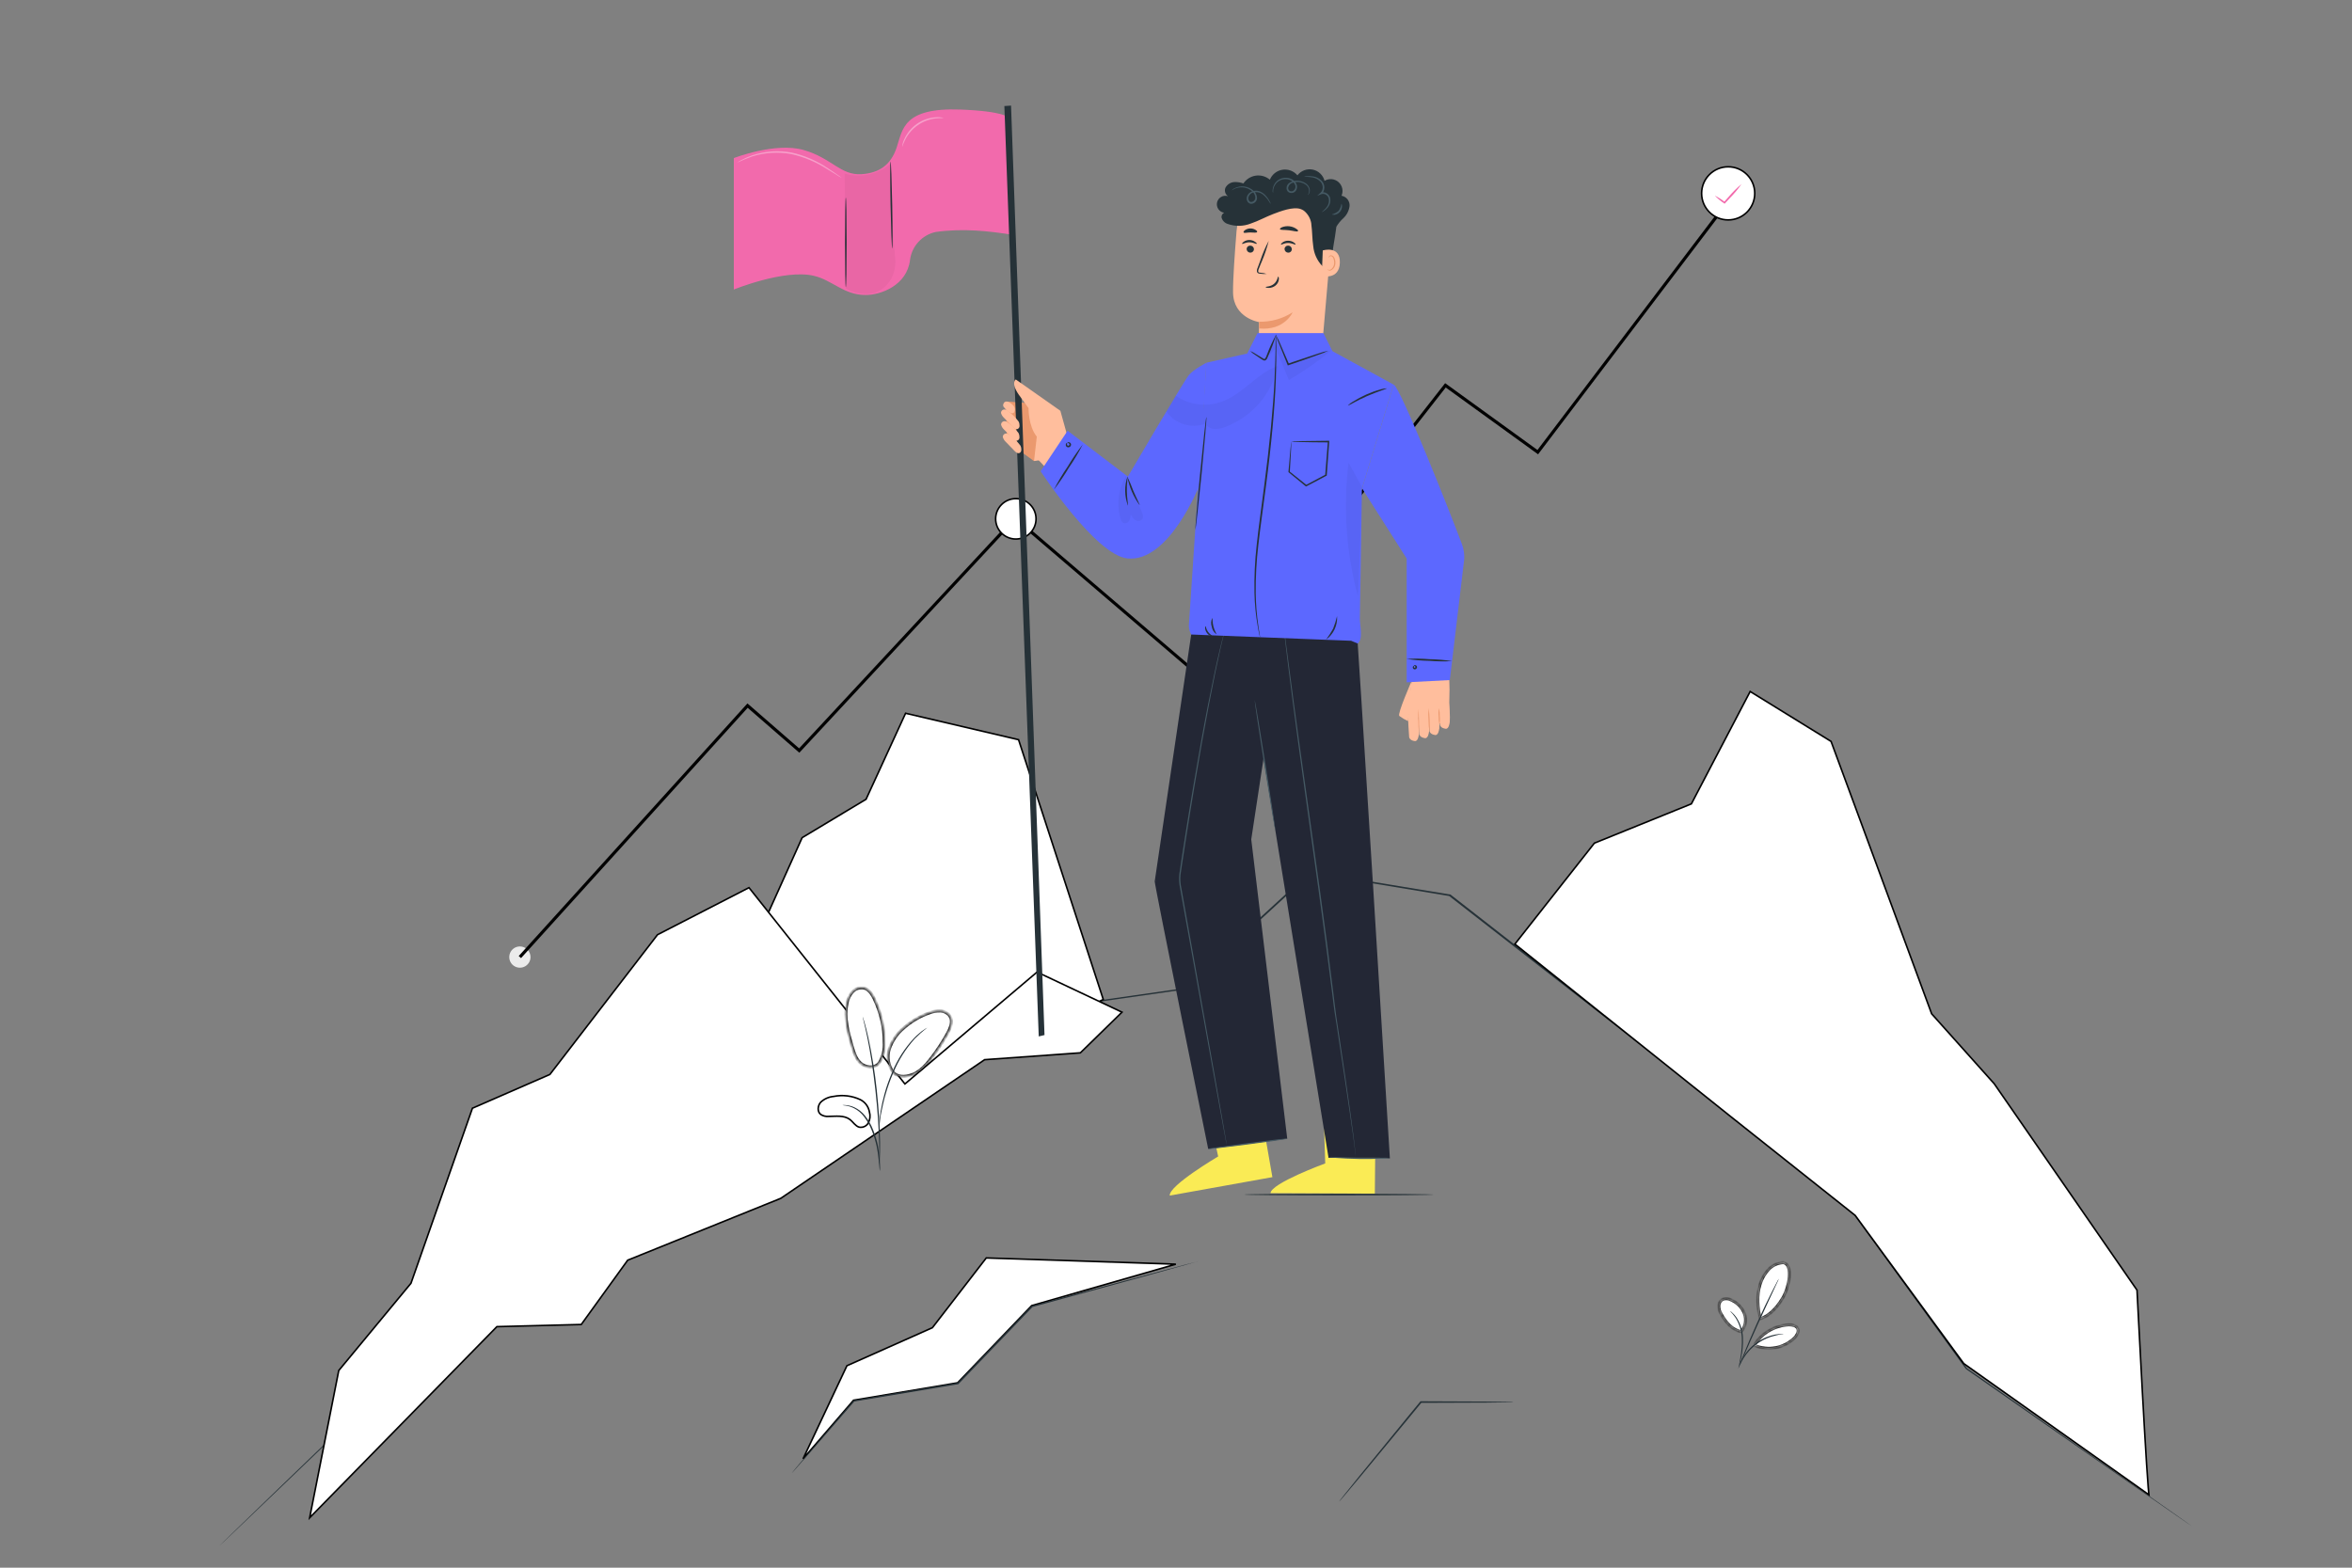 <?xml version="1.0" encoding="UTF-8"?> <svg xmlns="http://www.w3.org/2000/svg" width="750" height="500" viewBox="0 0 750 500" fill="none"><rect x="0" y="0" width="750" height="500" fill="#808080" stroke="none"/> <g clip-path="url(#clip0)"> <path d="M482.55 447.22C482.357 447.237 482.163 447.237 481.97 447.22L480.3 447.27L474.09 447.35L453.09 447.43L453.29 447.34L449.61 451.82L433.71 471.06L428.84 476.85L427.5 478.41C427.353 478.601 427.185 478.775 427 478.93C427.124 478.722 427.264 478.525 427.42 478.34L428.69 476.72L433.42 470.83L449.21 451.49C450.47 449.96 451.71 448.49 452.89 447.01L452.97 446.92H453.09L474.09 447.01L480.3 447.09H481.97C482.168 447.111 482.362 447.155 482.55 447.22Z" fill="#263238"></path> <path d="M297.262 423.488L297.319 423.463L297.358 423.413L314.5 401.214L374.937 403.198L329.051 416.39L328.986 416.408L328.94 416.457L305.367 441.027L272.269 446.573L272.18 446.588L272.121 446.657L256.078 465.277L270.066 435.591L297.262 423.488Z" fill="white" stroke="black" stroke-width="0.5"></path> <path d="M70 493C70 493 70.393 492.589 71.207 491.797L74.814 488.288L88.796 474.753C101.002 462.973 118.754 445.859 140.914 424.505V424.445H141.008L177.15 420.515L176.96 420.605C182.181 413.587 187.81 406.138 193.587 398.358H193.668L256.051 372.883L336.512 321.03H336.58H336.675L377.441 315.195L377.238 315.285L398.014 296.166L417.678 278.12L417.814 278H418.031L462.418 285.299H462.527L462.594 285.359L589.816 384.613C603.92 404.143 616.464 421.487 627.246 436.405L680.136 473.5L694.186 483.375L697.793 485.932C698.607 486.503 699 486.804 699 486.804L697.752 485.962L694.104 483.446L679.973 473.62L626.866 436.626L589.327 384.863L462.025 285.71L462.201 285.79L417.882 278.451L418.234 278.361L398.57 296.407L377.74 315.546L377.658 315.626H377.536L336.756 321.451L336.919 321.391L256.567 373.163L194.089 398.588L194.211 398.508L177.53 420.745V420.825H177.394L141.239 424.725L141.388 424.655C119.174 445.98 101.368 463.053 89.108 474.783L74.923 488.348L71.261 491.827C70.434 492.609 70 493 70 493Z" fill="#263238"></path> <path d="M382.11 402.23L381.86 402.32L381.1 402.55L378.17 403.39L367.17 406.46L329.17 416.87L329.29 416.81C324.61 421.68 319.55 426.96 314.29 432.42L305.64 441.42L305.58 441.48H305.5L272.35 447L272.47 446.93L257.93 463.66L253.93 468.25L252.86 469.44C252.62 469.7 252.48 469.83 252.48 469.83C252.48 469.83 252.59 469.68 252.82 469.4C253.05 469.12 253.4 468.69 253.82 468.17C254.74 467.07 256.07 465.51 257.76 463.51L272.17 446.66L272.22 446.6H272.29L305.45 441L305.31 441.07C308.12 438.14 311.01 435.13 313.95 432.07L328.95 416.47H329H329.06L367.06 406.23L378.06 403.31L381.06 402.55L381.82 402.36L382.11 402.23Z" fill="#263238"></path> <path d="M457.18 381C457.18 381.14 443.66 381.26 426.98 381.26C410.3 381.26 396.77 381.14 396.77 381C396.77 380.86 410.29 380.74 426.98 380.74C443.67 380.74 457.18 380.89 457.18 381Z" fill="#263238"></path> <path d="M386.16 219.33L323.61 165.85L324.26 165.1L386.01 217.89L460.82 122.21L490.26 143.52L550.37 64.29L551.17 64.89L490.46 144.9L461.01 123.59L386.16 219.33Z" fill="black"></path> <path d="M169.17 305.25C169.17 305.921 168.971 306.576 168.599 307.134C168.226 307.691 167.697 308.126 167.077 308.382C166.458 308.639 165.776 308.706 165.119 308.575C164.461 308.444 163.857 308.122 163.383 307.647C162.909 307.173 162.586 306.569 162.455 305.912C162.324 305.254 162.391 304.573 162.648 303.953C162.905 303.334 163.339 302.804 163.897 302.432C164.454 302.059 165.109 301.86 165.78 301.86C166.679 301.86 167.541 302.218 168.177 302.853C168.813 303.489 169.17 304.351 169.17 305.25Z" fill="#EBEBEB"></path> <path d="M166.15 305.58L165.41 304.91L238.34 224.35L254.82 238.68L320.54 167.98L321.27 168.66L254.89 240.07L238.42 225.75L166.15 305.58Z" fill="black"></path> <path d="M330.37 165.48C330.37 169.037 327.487 171.92 323.93 171.92C320.373 171.92 317.49 169.037 317.49 165.48C317.49 161.923 320.373 159.04 323.93 159.04C327.487 159.04 330.37 161.923 330.37 165.48Z" fill="white" stroke="black" stroke-width="0.5"></path> <path d="M559.55 61.67C559.55 66.348 555.758 70.14 551.08 70.14C546.402 70.14 542.61 66.348 542.61 61.67C542.61 56.992 546.402 53.2 551.08 53.2C555.758 53.2 559.55 56.992 559.55 61.67Z" fill="white" stroke="black" stroke-width="0.5"></path> <path d="M555.34 58.69C554.21 60.325 552.935 61.854 551.53 63.26L550.09 64.82L549.94 64.98L549.77 64.85C548.701 64.139 547.712 63.314 546.82 62.39C547.965 62.968 549.047 63.662 550.05 64.46H549.73L551.14 62.88C552.418 61.367 553.823 59.965 555.34 58.69Z" fill="#F26AAC"></path> <path d="M276.099 254.965L276.165 254.925L276.197 254.855L288.772 227.49L324.796 235.922L351.805 318.771L310.02 339.306L310.009 339.311L310 339.317L276.026 360.033L236.041 311.032L255.786 267.164L276.099 254.965Z" fill="white" stroke="black" stroke-width="0.5"></path> <path d="M288.757 345.548L330.691 310.032L357.773 322.825L344.501 335.791L314.043 337.97L313.976 337.974L313.92 338.012L248.965 382.2L200.226 401.895L200.159 401.922L200.117 401.98L185.347 422.434L158.546 423.118L158.445 423.121L158.374 423.193L98.754 484.062L108.023 437.111L131.024 409.324L131.052 409.289L131.067 409.247L150.65 353.454L175.286 342.715L175.345 342.69L175.384 342.639L209.671 298.115L238.837 283.108L288.399 345.513L288.56 345.715L288.757 345.548Z" fill="white" stroke="black" stroke-width="0.5"></path> <path d="M615.94 323.297L615.957 323.341L615.989 323.377L635.911 345.65L681.444 411.477L681.45 411.594L681.478 412.142C681.502 412.622 681.538 413.325 681.584 414.221C681.675 416.013 681.807 418.574 681.967 421.648C682.286 427.795 682.719 435.996 683.17 444.21C683.622 452.423 684.092 460.651 684.487 466.85C684.685 469.95 684.864 472.544 685.012 474.376C685.086 475.292 685.153 476.02 685.211 476.527C685.22 476.602 685.228 476.674 685.236 476.74L626.199 434.894L591.604 387.675L591.584 387.648L591.557 387.627L551.272 355.631L551.272 355.631L483.062 301.11L508.41 268.914L539.258 256.42L539.343 256.385L539.386 256.304L558.089 220.546L583.884 236.468L615.94 323.297Z" fill="white" stroke="black" stroke-width="0.5"></path> <mask id="path-15-inside-1" fill="white"> <path d="M280.48 338.87C278.87 341.16 275.74 340.4 274.29 339C272.84 337.6 272.23 335.57 271.67 333.63C270.4 329.2 269.11 324.56 270.06 320.05C270.287 318.679 270.889 317.399 271.8 316.35C272.258 315.834 272.844 315.448 273.499 315.23C274.154 315.012 274.854 314.971 275.53 315.11C277.11 315.53 278.09 317.11 278.8 318.54C280.883 322.875 281.976 327.62 282 332.43C282.145 334.68 281.616 336.922 280.48 338.87Z"></path> </mask> <path d="M280.48 338.87C278.87 341.16 275.74 340.4 274.29 339C272.84 337.6 272.23 335.57 271.67 333.63C270.4 329.2 269.11 324.56 270.06 320.05C270.287 318.679 270.889 317.399 271.8 316.35C272.258 315.834 272.844 315.448 273.499 315.23C274.154 315.012 274.854 314.971 275.53 315.11C277.11 315.53 278.09 317.11 278.8 318.54C280.883 322.875 281.976 327.62 282 332.43C282.145 334.68 281.616 336.922 280.48 338.87Z" fill="white"></path> <path d="M271.67 333.63L271.189 333.768L271.19 333.768L271.67 333.63ZM270.06 320.05L270.549 320.153L270.551 320.142L270.553 320.132L270.06 320.05ZM271.8 316.35L271.426 316.018L271.422 316.022L271.8 316.35ZM275.53 315.11L275.658 314.627L275.645 314.623L275.631 314.62L275.53 315.11ZM278.8 318.54L279.251 318.323L279.248 318.317L278.8 318.54ZM282 332.43L281.5 332.432L281.5 332.447L281.501 332.462L282 332.43ZM280.071 338.582C279.386 339.557 278.386 339.889 277.359 339.82C276.312 339.749 275.278 339.259 274.637 338.64L273.943 339.36C274.752 340.141 276.008 340.731 277.291 340.817C278.594 340.905 279.964 340.473 280.889 339.157L280.071 338.582ZM274.637 338.64C273.299 337.348 272.717 335.454 272.15 333.491L271.19 333.768C271.743 335.685 272.381 337.852 273.943 339.36L274.637 338.64ZM272.151 333.492C270.874 329.04 269.629 324.521 270.549 320.153L269.571 319.947C268.591 324.598 269.926 329.359 271.189 333.768L272.151 333.492ZM270.553 320.132C270.765 318.852 271.328 317.657 272.178 316.678L271.422 316.022C270.451 317.141 269.809 318.507 269.567 319.968L270.553 320.132ZM272.174 316.682C272.574 316.232 273.085 315.894 273.657 315.704L273.341 314.756C272.603 315.001 271.943 315.436 271.426 316.018L272.174 316.682ZM273.657 315.704C274.228 315.514 274.839 315.478 275.429 315.6L275.631 314.62C274.869 314.463 274.079 314.51 273.341 314.756L273.657 315.704ZM275.402 315.593C276.061 315.768 276.62 316.192 277.11 316.77C277.602 317.349 278.003 318.059 278.352 318.762L279.248 318.317C278.887 317.591 278.443 316.795 277.873 316.123C277.3 315.448 276.579 314.871 275.658 314.627L275.402 315.593ZM278.349 318.756C280.4 323.025 281.476 327.696 281.5 332.432L282.5 332.427C282.476 327.543 281.366 322.726 279.251 318.323L278.349 318.756ZM281.501 332.462C281.639 334.613 281.134 336.756 280.048 338.618L280.912 339.122C282.098 337.088 282.65 334.747 282.499 332.398L281.501 332.462Z" fill="black" mask="url(#path-15-inside-1)"></path> <path d="M265.822 349.699L265.836 349.698L265.849 349.695C268.717 349.123 271.693 349.483 274.34 350.725C275.09 351.104 275.742 351.653 276.244 352.327C276.747 353.002 277.086 353.785 277.234 354.614L277.236 354.627L277.24 354.64C277.581 355.815 277.456 357.076 276.89 358.16C276.601 358.667 276.158 359.069 275.625 359.307C275.094 359.545 274.502 359.608 273.933 359.488C273.364 359.31 272.903 358.927 272.447 358.464C272.317 358.333 272.185 358.192 272.051 358.049C271.728 357.703 271.39 357.342 271.025 357.054L271.025 357.054L271.02 357.05C270.048 356.323 268.901 356.082 267.731 356.017C267.146 355.984 266.549 355.995 265.96 356.014C265.821 356.019 265.683 356.024 265.546 356.028C265.097 356.044 264.655 356.06 264.22 356.06H264.208L264.196 356.061C263.308 356.145 262.418 355.918 261.678 355.419C261.124 354.974 260.879 354.29 260.902 353.562C260.925 352.831 261.219 352.079 261.708 351.535C262.837 350.482 264.285 349.836 265.822 349.699Z" fill="white" stroke="black" stroke-width="0.5"></path> <mask id="path-18-inside-2" fill="white"> <path d="M284.89 342.16C284.067 341.079 283.519 339.814 283.292 338.475C283.066 337.135 283.168 335.761 283.59 334.47C284.476 331.891 286.054 329.604 288.15 327.86C290.531 325.741 293.303 324.107 296.31 323.05C297.473 322.577 298.726 322.366 299.98 322.43C300.606 322.465 301.214 322.652 301.751 322.977C302.288 323.301 302.738 323.752 303.06 324.29C303.91 325.93 303.06 327.91 302.2 329.53C300.633 332.388 298.841 335.116 296.84 337.69C295.24 339.76 293.4 341.81 290.95 342.74C288.5 343.67 285.95 343.57 284.66 341.87"></path> </mask> <path d="M284.89 342.16C284.067 341.079 283.519 339.814 283.292 338.475C283.066 337.135 283.168 335.761 283.59 334.47C284.476 331.891 286.054 329.604 288.15 327.86C290.531 325.741 293.303 324.107 296.31 323.05C297.473 322.577 298.726 322.366 299.98 322.43C300.606 322.465 301.214 322.652 301.751 322.977C302.288 323.301 302.738 323.752 303.06 324.29C303.91 325.93 303.06 327.91 302.2 329.53C300.633 332.388 298.841 335.116 296.84 337.69C295.24 339.76 293.4 341.81 290.95 342.74C288.5 343.67 285.95 343.57 284.66 341.87" fill="white"></path> <path d="M283.59 334.47L283.117 334.307L283.115 334.314L283.59 334.47ZM288.15 327.86L288.47 328.244L288.476 328.239L288.482 328.233L288.15 327.86ZM296.31 323.05L296.476 323.521L296.487 323.517L296.498 323.513L296.31 323.05ZM299.98 322.43L300.008 321.93L300.006 321.93L299.98 322.43ZM303.06 324.29L303.504 324.06L303.497 324.046L303.489 324.033L303.06 324.29ZM302.2 329.53L302.638 329.77L302.642 329.764L302.2 329.53ZM296.84 337.69L296.445 337.383L296.444 337.384L296.84 337.69ZM285.288 341.857C284.514 340.84 283.998 339.651 283.785 338.392L282.799 338.558C283.039 339.978 283.62 341.317 284.492 342.463L285.288 341.857ZM283.785 338.392C283.572 337.132 283.668 335.839 284.065 334.625L283.115 334.314C282.668 335.683 282.559 337.139 282.799 338.558L283.785 338.392ZM284.063 334.632C284.92 332.14 286.444 329.93 288.47 328.244L287.83 327.475C285.664 329.278 284.033 331.641 283.117 334.307L284.063 334.632ZM288.482 328.233C290.815 326.157 293.53 324.557 296.476 323.521L296.144 322.578C293.076 323.657 290.247 325.324 287.818 327.486L288.482 328.233ZM296.498 323.513C297.594 323.068 298.774 322.869 299.955 322.929L300.006 321.93C298.679 321.863 297.353 322.086 296.122 322.586L296.498 323.513ZM299.952 322.929C300.497 322.959 301.026 323.123 301.493 323.405L302.01 322.549C301.403 322.182 300.716 321.97 300.008 321.93L299.952 322.929ZM301.493 323.405C301.96 323.687 302.351 324.079 302.631 324.547L303.489 324.033C303.124 323.425 302.617 322.915 302.01 322.549L301.493 323.405ZM302.616 324.52C302.967 325.197 302.982 325.969 302.785 326.802C302.586 327.64 302.184 328.493 301.758 329.295L302.642 329.764C303.076 328.946 303.529 328 303.758 327.032C303.988 326.061 304.003 325.022 303.504 324.06L302.616 324.52ZM301.762 329.289C300.207 332.124 298.43 334.83 296.445 337.383L297.235 337.997C299.252 335.402 301.059 332.651 302.638 329.77L301.762 329.289ZM296.444 337.384C294.848 339.449 293.081 341.396 290.773 342.272L291.127 343.207C293.719 342.223 295.632 340.07 297.236 337.995L296.444 337.384ZM290.773 342.272C288.383 343.179 286.139 342.991 285.058 341.567L284.262 342.172C285.761 344.148 288.617 344.16 291.127 343.207L290.773 342.272Z" fill="black" mask="url(#path-18-inside-2)"></path> <path d="M280.59 373.52C280.507 373.192 280.457 372.857 280.44 372.52C280.37 371.76 280.27 370.8 280.16 369.67C280.019 368.267 279.805 366.871 279.52 365.49C279.148 363.808 278.64 362.159 278 360.56C277.379 358.96 276.53 357.458 275.48 356.1C274.635 354.987 273.547 354.081 272.3 353.45C271.457 353.03 270.552 352.747 269.62 352.61C269.283 352.593 268.948 352.543 268.62 352.46C268.972 352.423 269.328 352.423 269.68 352.46C270.646 352.528 271.592 352.772 272.47 353.18C273.782 353.797 274.932 354.711 275.83 355.85C276.925 357.23 277.805 358.767 278.44 360.41C279.086 362.03 279.592 363.703 279.95 365.41C280.221 366.807 280.408 368.22 280.51 369.64C280.6 370.85 280.63 371.83 280.65 372.51C280.656 372.848 280.636 373.185 280.59 373.52Z" fill="#263238"></path> <path d="M280.39 371.33C280.364 371.167 280.364 371.002 280.39 370.84V369.46C280.39 368.26 280.39 366.52 280.33 364.37C280.23 360.07 279.86 354.14 279.14 347.62C278.42 341.1 277.47 335.24 276.6 331.03C276.39 330.03 276.19 329.03 275.99 328.2C275.79 327.37 275.65 326.64 275.49 326.06C275.33 325.48 275.26 325.06 275.17 324.72C275.119 324.565 275.092 324.403 275.09 324.24C275.159 324.384 275.212 324.535 275.25 324.69C275.36 325.04 275.49 325.48 275.66 326.02C275.83 326.56 276.02 327.31 276.23 328.14C276.44 328.97 276.67 329.91 276.9 330.97C278.088 336.454 278.979 341.999 279.57 347.58C280.29 354.11 280.57 360.06 280.64 364.36C280.64 366.52 280.64 368.26 280.56 369.46C280.56 370.03 280.5 370.46 280.48 370.85C280.462 371.012 280.432 371.172 280.39 371.33Z" fill="#263238"></path> <path d="M280.36 359.86C280.325 359.377 280.325 358.893 280.36 358.41C280.36 357.48 280.54 356.14 280.8 354.49C281.12 352.564 281.547 350.658 282.08 348.78C282.713 346.472 283.512 344.213 284.47 342.02C286.123 337.986 288.495 334.286 291.47 331.1C291.986 330.554 292.537 330.043 293.12 329.57C293.37 329.35 293.6 329.14 293.83 328.97L294.47 328.53C294.852 328.238 295.256 327.977 295.68 327.75C294.275 328.853 292.939 330.042 291.68 331.31C288.799 334.522 286.486 338.201 284.84 342.19C283.897 344.369 283.095 346.607 282.44 348.89C281.81 350.99 281.44 352.89 281.08 354.54C280.72 356.19 280.61 357.54 280.51 358.42C280.496 358.903 280.446 359.384 280.36 359.86Z" fill="#263238"></path> <mask id="path-23-inside-3" fill="white"> <path d="M568.86 402.68C567.933 402.693 567.018 402.894 566.171 403.271C565.324 403.647 564.561 404.191 563.93 404.87C562.674 406.235 561.747 407.87 561.22 409.65C560.11 413.05 560.46 417.16 561.22 420.65C565.03 419.52 567.55 415.65 568.71 413.65C570.53 410.43 571.88 403.5 568.83 402.71"></path> </mask> <path d="M568.86 402.68C567.933 402.693 567.018 402.894 566.171 403.271C565.324 403.647 564.561 404.191 563.93 404.87C562.674 406.235 561.747 407.87 561.22 409.65C560.11 413.05 560.46 417.16 561.22 420.65C565.03 419.52 567.55 415.65 568.71 413.65C570.53 410.43 571.88 403.5 568.83 402.71" fill="white"></path> <path d="M563.93 404.87L563.564 404.529L563.562 404.531L563.93 404.87ZM561.22 409.65L561.695 409.805L561.699 409.792L561.22 409.65ZM561.22 420.65L560.731 420.756L560.846 421.282L561.362 421.129L561.22 420.65ZM568.71 413.65L569.143 413.901L569.145 413.896L568.71 413.65ZM568.853 402.18C567.858 402.194 566.877 402.41 565.968 402.814L566.374 403.728C567.16 403.379 568.008 403.192 568.867 403.18L568.853 402.18ZM565.968 402.814C565.059 403.217 564.241 403.801 563.564 404.529L564.296 405.21C564.882 404.581 565.588 404.076 566.374 403.728L565.968 402.814ZM563.562 404.531C562.254 405.953 561.289 407.655 560.741 409.508L561.699 409.792C562.205 408.086 563.093 406.518 564.298 405.208L563.562 404.531ZM560.745 409.495C559.593 413.021 559.965 417.236 560.731 420.756L561.709 420.543C560.955 417.084 560.627 413.079 561.695 409.805L560.745 409.495ZM561.362 421.129C563.386 420.529 565.041 419.21 566.327 417.815C567.614 416.417 568.555 414.913 569.142 413.901L568.277 413.399C567.705 414.386 566.806 415.818 565.591 417.137C564.374 418.459 562.864 419.64 561.078 420.17L561.362 421.129ZM569.145 413.896C570.093 412.219 570.905 409.611 571.095 407.309C571.189 406.16 571.132 405.042 570.828 404.14C570.519 403.226 569.932 402.479 568.955 402.226L568.705 403.194C569.253 403.336 569.641 403.751 569.88 404.46C570.123 405.179 570.187 406.143 570.098 407.227C569.92 409.394 569.147 411.86 568.275 413.404L569.145 413.896Z" fill="black" mask="url(#path-23-inside-3)"></path> <mask id="path-25-inside-4" fill="white"> <path d="M555.27 424.76C555.932 423.964 556.374 423.009 556.549 421.989C556.725 420.969 556.628 419.92 556.27 418.95C555.894 417.985 555.33 417.104 554.61 416.359C553.891 415.614 553.031 415.019 552.08 414.61C551.664 414.372 551.202 414.229 550.725 414.191C550.247 414.153 549.768 414.221 549.32 414.39C548.933 414.613 548.612 414.936 548.391 415.324C548.169 415.712 548.055 416.153 548.06 416.6C548.089 417.499 548.355 418.375 548.83 419.14C550.32 421.81 552.25 424.14 555.25 424.76"></path> </mask> <path d="M555.27 424.76C555.932 423.964 556.374 423.009 556.549 421.989C556.725 420.969 556.628 419.92 556.27 418.95C555.894 417.985 555.33 417.104 554.61 416.359C553.891 415.614 553.031 415.019 552.08 414.61C551.664 414.372 551.202 414.229 550.725 414.191C550.247 414.153 549.768 414.221 549.32 414.39C548.933 414.613 548.612 414.936 548.391 415.324C548.169 415.712 548.055 416.153 548.06 416.6C548.089 417.499 548.355 418.375 548.83 419.14C550.32 421.81 552.25 424.14 555.25 424.76" fill="white"></path> <path d="M556.27 418.95L556.739 418.776L556.736 418.768L556.27 418.95ZM552.08 414.61L551.832 415.044L551.856 415.058L551.882 415.069L552.08 414.61ZM549.32 414.39L549.144 413.922L549.105 413.936L549.07 413.957L549.32 414.39ZM548.06 416.6L547.56 416.605L547.56 416.616L548.06 416.6ZM548.83 419.14L549.267 418.896L549.261 418.886L549.255 418.876L548.83 419.14ZM555.654 425.08C556.373 424.217 556.851 423.18 557.042 422.073L556.056 421.904C555.896 422.837 555.492 423.712 554.886 424.44L555.654 425.08ZM557.042 422.073C557.232 420.967 557.128 419.83 556.739 418.776L555.801 419.123C556.129 420.011 556.217 420.97 556.056 421.904L557.042 422.073ZM556.736 418.768C556.335 417.741 555.735 416.805 554.97 416.012L554.251 416.707C554.924 417.404 555.452 418.228 555.804 419.131L556.736 418.768ZM554.97 416.012C554.205 415.219 553.29 414.587 552.278 414.15L551.882 415.069C552.772 415.452 553.577 416.009 554.251 416.707L554.97 416.012ZM552.328 414.176C551.849 413.901 551.315 413.736 550.764 413.693L550.685 414.689C551.089 414.722 551.48 414.842 551.832 415.044L552.328 414.176ZM550.764 413.693C550.214 413.649 549.66 413.727 549.144 413.922L549.496 414.857C549.875 414.715 550.281 414.657 550.685 414.689L550.764 413.693ZM549.07 413.957C548.606 414.224 548.222 414.611 547.956 415.076L548.825 415.572C549.002 415.26 549.26 415.002 549.57 414.823L549.07 413.957ZM547.956 415.076C547.691 415.542 547.554 416.069 547.56 416.605L548.56 416.594C548.556 416.236 548.647 415.883 548.825 415.572L547.956 415.076ZM547.56 416.616C547.593 417.603 547.884 418.565 548.405 419.403L549.255 418.876C548.826 418.186 548.586 417.395 548.56 416.583L547.56 416.616ZM548.393 419.383C549.902 422.087 551.928 424.584 555.149 425.249L555.351 424.27C552.572 423.696 550.738 421.532 549.267 418.896L548.393 419.383Z" fill="black" mask="url(#path-25-inside-4)"></path> <path d="M554.5 435.94C554.613 435.716 554.69 435.477 554.73 435.23C554.85 434.76 555.01 434.08 555.19 433.23C555.688 431.023 555.89 428.76 555.79 426.5C555.669 424.217 554.933 422.009 553.66 420.11C553.264 419.545 552.8 419.032 552.28 418.58C552.103 418.395 551.893 418.245 551.66 418.14C552.303 418.801 552.891 419.514 553.42 420.27C554.603 422.155 555.291 424.308 555.42 426.53C555.514 428.757 555.353 430.989 554.94 433.18C554.737 434.09 554.59 435.012 554.5 435.94Z" fill="#263238"></path> <path d="M567.23 407.84C566.989 408.176 566.782 408.534 566.61 408.91C566.23 409.62 565.7 410.64 565.06 411.91C563.78 414.45 562.06 418 560.28 421.96C558.5 425.92 556.96 429.55 555.9 432.2C555.36 433.52 554.9 434.59 554.67 435.34C554.504 435.718 554.37 436.109 554.27 436.51C554.486 436.159 554.667 435.787 554.81 435.4L556.16 432.31C557.29 429.69 558.86 426.09 560.65 422.13C562.44 418.17 564.11 414.61 565.32 412.03L566.75 408.97C566.937 408.605 567.098 408.228 567.23 407.84Z" fill="#263238"></path> <mask id="path-29-inside-5" fill="white"> <path d="M559.5 428.79C560.686 426.954 562.292 425.428 564.186 424.337C566.08 423.247 568.207 422.624 570.39 422.52C571.49 422.52 572.82 422.71 573.28 423.71C573.74 424.71 573.04 425.88 572.28 426.71C570.621 428.332 568.52 429.427 566.241 429.858C563.962 430.288 561.606 430.035 559.47 429.13"></path> </mask> <path d="M559.5 428.79C560.686 426.954 562.292 425.428 564.186 424.337C566.08 423.247 568.207 422.624 570.39 422.52C571.49 422.52 572.82 422.71 573.28 423.71C573.74 424.71 573.04 425.88 572.28 426.71C570.621 428.332 568.52 429.427 566.241 429.858C563.962 430.288 561.606 430.035 559.47 429.13" fill="white"></path> <path d="M570.39 422.52V422.02H570.378L570.366 422.021L570.39 422.52ZM572.28 426.71L572.63 427.068L572.639 427.058L572.649 427.048L572.28 426.71ZM559.92 429.061C561.063 427.292 562.611 425.821 564.436 424.77L563.937 423.904C561.974 425.034 560.309 426.616 559.08 428.519L559.92 429.061ZM564.436 424.77C566.261 423.72 568.31 423.119 570.414 423.019L570.366 422.021C568.104 422.128 565.9 422.774 563.937 423.904L564.436 424.77ZM570.39 423.02C570.919 423.02 571.466 423.067 571.92 423.215C572.37 423.362 572.674 423.59 572.826 423.919L573.734 423.501C573.426 422.83 572.835 422.463 572.23 422.265C571.629 422.068 570.961 422.02 570.39 422.02V423.02ZM572.826 423.919C572.978 424.251 572.956 424.64 572.774 425.085C572.592 425.532 572.269 425.982 571.911 426.372L572.649 427.048C573.051 426.608 573.458 426.058 573.7 425.463C573.944 424.865 574.042 424.17 573.734 423.501L572.826 423.919ZM571.93 426.353C570.342 427.905 568.331 428.954 566.148 429.366L566.334 430.349C568.71 429.9 570.901 428.758 572.63 427.068L571.93 426.353ZM566.148 429.366C563.966 429.779 561.71 429.536 559.665 428.67L559.275 429.59C561.502 430.534 563.958 430.798 566.334 430.349L566.148 429.366Z" fill="black" mask="url(#path-29-inside-5)"></path> <path d="M568.74 425.44C568.501 425.405 568.259 425.405 568.02 425.44C567.736 425.438 567.451 425.458 567.17 425.5C566.798 425.531 566.427 425.581 566.06 425.65C565.104 425.829 564.169 426.107 563.27 426.48C562.163 426.936 561.11 427.513 560.13 428.2C559.164 428.904 558.276 429.708 557.48 430.6C556.837 431.334 556.271 432.131 555.79 432.98C555.599 433.302 555.428 433.636 555.28 433.98C555.152 434.23 555.045 434.491 554.96 434.76C554.861 434.98 554.79 435.212 554.75 435.45C554.83 435.45 555.17 434.51 556.03 433.13C556.534 432.317 557.113 431.554 557.76 430.85C559.336 429.128 561.262 427.764 563.41 426.85C564.284 426.47 565.191 426.172 566.12 425.96C567.71 425.53 568.74 425.52 568.74 425.44Z" fill="#263238"></path> <path d="M462.22 220C462.22 220 462.15 214.31 461.91 214.27L450.22 216.87C450.1 217.61 448.63 226.94 448.88 227.87L462 231.5C462 231.5 462.22 220.33 462.22 220Z" fill="#FFBE9D"></path> <path d="M462.23 230.63C462.23 230.63 462.23 230.53 462.29 230.38C462.43 229.1 462.29 223.54 461.67 223.31C461.05 223.08 459.01 223.47 458.87 224.21C458.73 224.95 459.19 231.21 459.19 231.21C459.19 231.21 459.32 232.21 460.98 232.43C462 232.57 462.23 230.63 462.23 230.63Z" fill="#FFBE9D"></path> <path d="M458.9 232.63C458.9 232.63 458.9 232.53 458.96 232.38C459.09 231.1 459.01 225.54 458.33 225.31C457.65 225.08 455.67 225.47 455.54 226.21C455.41 226.95 455.85 233.21 455.85 233.21C455.85 233.21 455.99 234.21 457.65 234.43C458.67 234.57 458.9 232.63 458.9 232.63Z" fill="#FFBE9D"></path> <path d="M455.64 233.63C455.64 233.63 455.64 233.53 455.69 233.37C455.83 232.1 455.75 226.54 455.07 226.3C454.39 226.06 452.41 226.47 452.28 227.2C452.15 227.93 452.59 234.2 452.59 234.2C452.59 234.2 452.73 235.2 454.38 235.43C455.41 235.57 455.64 233.63 455.64 233.63Z" fill="#FFBE9D"></path> <path d="M452.39 234.57C452.39 234.57 452.39 234.47 452.45 234.31C452.58 233.04 452.5 227.48 451.82 227.24C451.14 227 449.16 227.41 449.03 228.14C448.9 228.87 449.35 235.14 449.35 235.14C449.35 235.14 449.48 236.14 451.14 236.37C452.16 236.5 452.39 234.57 452.39 234.57Z" fill="#FFBE9D"></path> <path d="M458.85 225.83C459.044 226.72 459.131 227.63 459.11 228.54C459.2 229.433 459.17 230.335 459.02 231.22C458.826 230.33 458.739 229.421 458.76 228.51C458.669 227.617 458.699 226.715 458.85 225.83Z" fill="#EB996E"></path> <path d="M455.57 225.81C455.893 228.367 455.983 230.947 455.84 233.52C455.628 232.248 455.525 230.96 455.53 229.67C455.428 228.385 455.441 227.093 455.57 225.81Z" fill="#EB996E"></path> <g opacity="0.78"> <path opacity="0.78" d="M452.24 226.09C452.563 228.647 452.653 231.227 452.51 233.8C452.298 232.528 452.195 231.24 452.2 229.95C452.097 228.665 452.111 227.373 452.24 226.09Z" fill="#EB996E"></path> </g> <path d="M450.15 217.18C450.15 217.18 445.52 227.69 446.2 228.34C447.073 228.99 448.011 229.546 449 230L450.15 217.18Z" fill="#FFBE9D"></path> <path d="M424.56 76.18L421.17 115.49L401.48 113.92C401.36 111.62 401.48 102.73 401.48 102.73C401.48 102.73 393.29 101.45 393.19 93.26C393.14 89.26 393.71 81.06 394.31 73.65C394.627 69.699 396.48 66.03 399.472 63.43C402.463 60.83 406.354 59.505 410.31 59.74C412.336 59.853 414.319 60.372 416.141 61.266C417.962 62.16 419.586 63.41 420.915 64.944C422.244 66.477 423.252 68.262 423.878 70.192C424.504 72.122 424.736 74.159 424.56 76.18Z" fill="#FFBE9D"></path> <path d="M401.51 102.61C405.289 102.695 409.008 101.65 412.19 99.61C412.19 99.61 409.67 105.51 401.49 104.77L401.51 102.61Z" fill="#EB996E"></path> <path d="M397.52 79.39C397.52 79.696 397.637 79.99 397.847 80.211C398.057 80.433 398.345 80.565 398.65 80.58C398.951 80.599 399.247 80.499 399.474 80.3C399.701 80.101 399.839 79.821 399.86 79.52C399.863 79.215 399.746 78.921 399.535 78.7C399.324 78.48 399.035 78.351 398.73 78.34C398.581 78.328 398.432 78.346 398.29 78.392C398.148 78.438 398.017 78.513 397.904 78.611C397.791 78.708 397.699 78.828 397.633 78.962C397.567 79.096 397.529 79.241 397.52 79.39Z" fill="#263238"></path> <path d="M396.1 77.78C396.24 77.94 397.1 77.28 398.39 77.28C399.68 77.28 400.57 77.92 400.71 77.76C400.85 77.6 400.63 77.42 400.22 77.13C399.684 76.749 399.043 76.545 398.385 76.545C397.727 76.545 397.086 76.749 396.55 77.13C396.16 77.44 396 77.71 396.1 77.78Z" fill="#263238"></path> <path d="M409.61 79.4C409.61 79.705 409.727 79.997 409.938 80.217C410.148 80.437 410.436 80.567 410.74 80.58C410.889 80.591 411.038 80.572 411.179 80.524C411.321 80.477 411.451 80.401 411.563 80.302C411.675 80.204 411.766 80.084 411.83 79.949C411.895 79.815 411.932 79.669 411.94 79.52C411.945 79.216 411.831 78.922 411.622 78.701C411.412 78.48 411.124 78.351 410.82 78.34C410.67 78.328 410.52 78.346 410.378 78.393C410.235 78.44 410.103 78.515 409.991 78.614C409.878 78.713 409.786 78.833 409.72 78.968C409.655 79.103 409.618 79.25 409.61 79.4Z" fill="#263238"></path> <path d="M408.47 78C408.62 78.15 409.47 77.49 410.76 77.5C412.05 77.51 412.94 78.13 413.08 77.98C413.22 77.83 413 77.63 412.6 77.34C412.052 76.965 411.404 76.766 410.74 76.77C410.085 76.763 409.446 76.97 408.92 77.36C408.53 77.67 408.4 78 408.47 78Z" fill="#263238"></path> <path d="M403.9 87.35C403.25 87.149 402.579 87.025 401.9 86.98C401.58 86.98 401.27 86.89 401.22 86.67C401.181 86.323 401.255 85.972 401.43 85.67C401.74 84.89 402.05 84.07 402.43 83.22C403.31 81.147 404.022 79.007 404.56 76.82C403.51 78.815 402.623 80.892 401.91 83.03C401.6 83.89 401.29 84.71 401 85.49C400.799 85.878 400.742 86.325 400.84 86.75C400.884 86.865 400.956 86.968 401.048 87.05C401.14 87.132 401.251 87.19 401.37 87.22C401.545 87.273 401.727 87.3 401.91 87.3C402.569 87.4 403.237 87.417 403.9 87.35Z" fill="#263238"></path> <path d="M407.61 88.22C407.4 88.22 407.4 89.58 406.23 90.55C405.06 91.52 403.61 91.37 403.6 91.55C403.59 91.73 403.92 91.81 404.54 91.83C405.341 91.842 406.121 91.569 406.74 91.06C407.335 90.578 407.716 89.881 407.8 89.12C407.85 88.55 407.7 88.22 407.61 88.22Z" fill="#263238"></path> <path d="M408.15 73.08C408.27 73.43 409.53 73.26 411.01 73.44C412.49 73.62 413.68 74.02 413.87 73.72C414.06 73.42 413.75 73.25 413.27 72.92C412.632 72.507 411.906 72.25 411.15 72.17C410.393 72.085 409.627 72.174 408.91 72.43C408.37 72.65 408.09 72.92 408.15 73.08Z" fill="#263238"></path> <path d="M396.56 74.14C396.78 74.43 397.65 74.14 398.69 74.14C399.73 74.14 400.62 74.33 400.82 74.03C401.02 73.73 400.77 73.6 400.39 73.33C399.87 73.007 399.267 72.843 398.655 72.861C398.043 72.879 397.45 73.077 396.95 73.43C396.59 73.71 396.46 74 396.56 74.14Z" fill="#263238"></path> <path d="M430.35 65.69C430.401 64.925 430.166 64.168 429.691 63.566C429.217 62.964 428.536 62.559 427.78 62.43C428.103 61.695 428.184 60.877 428.011 60.093C427.838 59.309 427.419 58.601 426.817 58.07C426.214 57.54 425.458 57.216 424.659 57.144C423.859 57.072 423.058 57.256 422.37 57.67C422.139 56.78 421.662 55.972 420.994 55.34C420.326 54.708 419.493 54.276 418.592 54.093C417.69 53.911 416.755 53.985 415.894 54.308C415.033 54.631 414.279 55.19 413.72 55.92C413.143 55.236 412.399 54.712 411.561 54.4C410.722 54.088 409.817 53.997 408.933 54.137C408.049 54.276 407.216 54.642 406.515 55.198C405.814 55.754 405.268 56.481 404.93 57.31C404.315 56.791 403.597 56.407 402.824 56.184C402.05 55.962 401.238 55.905 400.441 56.019C399.644 56.132 398.88 56.412 398.199 56.842C397.518 57.271 396.936 57.84 396.49 58.51C395.593 58.188 394.643 58.035 393.69 58.06C393.075 58.076 392.476 58.258 391.957 58.587C391.437 58.917 391.017 59.381 390.74 59.93C390.562 60.4 390.548 60.917 390.7 61.396C390.853 61.876 391.163 62.289 391.58 62.57C391.222 62.455 390.844 62.415 390.47 62.453C390.096 62.491 389.733 62.607 389.406 62.792C389.079 62.977 388.793 63.228 388.568 63.53C388.343 63.831 388.182 64.176 388.097 64.542C388.012 64.908 388.003 65.288 388.072 65.658C388.141 66.028 388.286 66.379 388.498 66.69C388.71 67.001 388.984 67.265 389.302 67.464C389.621 67.664 389.978 67.795 390.35 67.85C390.088 67.984 389.869 68.189 389.719 68.442C389.568 68.695 389.492 68.986 389.5 69.28C389.611 69.768 389.846 70.22 390.183 70.591C390.519 70.963 390.945 71.241 391.42 71.4C393.841 72.275 396.499 72.233 398.89 71.28C401.31 70.47 403.55 69.2 405.95 68.28C408.35 67.36 412.36 65.83 414.77 66.68C415.124 66.807 415.46 66.978 415.77 67.19C417.065 68.222 417.917 69.71 418.15 71.35C418.155 71.403 418.155 71.457 418.15 71.51C418.47 73.85 418.42 76.22 418.76 78.51C418.982 80.876 419.993 83.098 421.63 84.82C422.34 85.48 423.63 85.94 424.18 85.16C424.383 84.841 424.484 84.468 424.47 84.09C424.79 80.02 425.67 76.28 426.14 72.3C426.742 71.295 427.49 70.385 428.36 69.6C429.467 68.575 430.172 67.188 430.35 65.69Z" fill="#263238"></path> <path d="M405.93 61.57C405.788 61.225 405.749 60.847 405.82 60.48C405.908 59.452 406.375 58.493 407.13 57.79C407.703 57.273 408.405 56.921 409.163 56.772C409.92 56.622 410.703 56.68 411.43 56.94C411.871 57.085 412.278 57.321 412.622 57.633C412.967 57.945 413.242 58.325 413.43 58.75C413.619 59.233 413.641 59.765 413.49 60.26C413.417 60.526 413.283 60.77 413.099 60.975C412.915 61.18 412.686 61.339 412.43 61.44C412.171 61.543 411.89 61.581 411.612 61.549C411.335 61.518 411.07 61.419 410.84 61.26C410.626 61.09 410.46 60.866 410.358 60.612C410.257 60.358 410.223 60.082 410.26 59.81C410.309 59.309 410.544 58.845 410.92 58.51C411.266 58.204 411.676 57.978 412.12 57.85C412.853 57.627 413.627 57.575 414.383 57.698C415.139 57.821 415.856 58.116 416.48 58.56C416.965 58.911 417.334 59.398 417.54 59.96C417.685 60.385 417.709 60.842 417.61 61.28C417.42 62 417.01 62.22 417.01 62.2C417.208 61.897 417.344 61.557 417.41 61.2C417.468 60.801 417.419 60.395 417.27 60.02C417.056 59.534 416.71 59.118 416.27 58.82C415.686 58.437 415.025 58.188 414.333 58.091C413.641 57.994 412.937 58.052 412.27 58.26C411.897 58.349 411.557 58.543 411.291 58.82C411.025 59.096 410.844 59.444 410.77 59.82C410.741 60.007 410.762 60.197 410.831 60.373C410.899 60.548 411.013 60.703 411.16 60.82C411.319 60.927 411.501 60.993 411.691 61.012C411.881 61.031 412.073 61.003 412.25 60.93C412.604 60.753 412.876 60.447 413.01 60.075C413.144 59.702 413.13 59.292 412.97 58.93C412.806 58.569 412.57 58.245 412.276 57.978C411.982 57.711 411.636 57.508 411.26 57.38C410.608 57.144 409.905 57.082 409.221 57.199C408.538 57.317 407.896 57.61 407.36 58.05C406.641 58.689 406.162 59.553 406 60.5C405.91 61.18 406 61.57 405.93 61.57Z" fill="#455A64"></path> <path d="M415.88 56.34C416.116 56.25 416.367 56.203 416.62 56.2C417.306 56.134 417.999 56.154 418.68 56.26C419.73 56.408 420.701 56.9 421.44 57.66C421.91 58.145 422.206 58.772 422.284 59.442C422.362 60.113 422.216 60.791 421.87 61.37C421.748 61.56 421.6 61.731 421.43 61.88L421.16 61.44C421.482 61.325 421.827 61.289 422.166 61.334C422.506 61.379 422.829 61.505 423.11 61.7C423.638 62.035 424.015 62.562 424.16 63.17C424.261 63.662 424.256 64.169 424.145 64.659C424.035 65.149 423.822 65.609 423.52 66.01C423.136 66.527 422.661 66.971 422.12 67.32C421.74 67.57 421.52 67.67 421.5 67.64C421.48 67.61 421.67 67.46 422 67.17C422.471 66.776 422.885 66.319 423.23 65.81C423.475 65.444 423.642 65.031 423.723 64.598C423.804 64.165 423.796 63.72 423.7 63.29C423.577 62.803 423.268 62.383 422.84 62.12C422.624 61.973 422.377 61.879 422.119 61.844C421.86 61.809 421.597 61.835 421.35 61.92L420.01 62.46L421.09 61.46C421.224 61.343 421.342 61.208 421.44 61.06C421.741 60.566 421.858 59.982 421.77 59.41C421.691 58.868 421.45 58.363 421.08 57.96C420.419 57.26 419.555 56.784 418.61 56.6C417 56.3 415.88 56.45 415.88 56.34Z" fill="#455A64"></path> <path d="M427.74 65C427.8 65 427.95 65.28 427.95 65.78C427.94 66.454 427.687 67.102 427.237 67.604C426.786 68.106 426.169 68.428 425.5 68.51C425 68.51 424.7 68.45 424.71 68.38C425.504 68.187 426.239 67.803 426.85 67.26C427.331 66.593 427.637 65.816 427.74 65Z" fill="#455A64"></path> <path d="M392.75 60.74C392.957 60.476 393.22 60.261 393.52 60.11C394.524 59.554 395.681 59.335 396.819 59.486C397.957 59.637 399.016 60.151 399.84 60.95C400.152 61.239 400.401 61.589 400.573 61.977C400.745 62.366 400.836 62.785 400.84 63.21C400.812 63.706 400.591 64.17 400.224 64.504C399.858 64.839 399.376 65.017 398.88 65C398.623 64.971 398.379 64.873 398.173 64.716C397.967 64.559 397.807 64.35 397.71 64.11C397.519 63.679 397.487 63.193 397.62 62.74C397.748 62.327 397.977 61.951 398.286 61.648C398.595 61.344 398.974 61.121 399.39 61C400.105 60.75 400.885 60.75 401.6 61C402.202 61.221 402.753 61.562 403.22 62C403.877 62.624 404.425 63.355 404.84 64.16C405.016 64.438 405.147 64.742 405.23 65.06C405.016 64.812 404.825 64.544 404.66 64.26C404.202 63.514 403.636 62.84 402.98 62.26C402.53 61.836 401.977 61.534 401.376 61.386C400.776 61.237 400.147 61.245 399.55 61.41C399.216 61.512 398.911 61.692 398.66 61.935C398.41 62.179 398.221 62.479 398.11 62.81C397.92 63.47 398.23 64.37 398.93 64.42C399.279 64.414 399.614 64.277 399.867 64.036C400.121 63.796 400.275 63.469 400.3 63.12C400.297 62.767 400.224 62.418 400.085 62.094C399.946 61.769 399.744 61.476 399.49 61.23C398.594 60.33 397.389 59.805 396.12 59.76C395.257 59.72 394.397 59.884 393.61 60.24C393.333 60.424 393.046 60.591 392.75 60.74Z" fill="#455A64"></path> <path d="M421.8 79.88C421.94 79.82 427.43 78.22 427.25 83.82C427.07 89.42 421.49 88.08 421.48 87.92C421.47 87.76 421.8 79.88 421.8 79.88Z" fill="#FFBE9D"></path> <path d="M423.26 85.86C423.26 85.86 423.36 85.93 423.52 86.01C423.755 86.102 424.015 86.102 424.25 86.01C424.617 85.791 424.92 85.479 425.127 85.105C425.335 84.73 425.439 84.308 425.43 83.88C425.458 83.4 425.383 82.919 425.21 82.47C425.161 82.295 425.071 82.134 424.948 82C424.824 81.866 424.671 81.763 424.5 81.7C424.388 81.664 424.267 81.67 424.159 81.716C424.05 81.761 423.962 81.845 423.91 81.95C423.83 82.1 423.86 82.21 423.83 82.22C423.8 82.23 423.72 82.13 423.77 81.9C423.806 81.761 423.887 81.638 424 81.55C424.158 81.443 424.351 81.4 424.54 81.43C424.77 81.483 424.982 81.593 425.157 81.75C425.332 81.908 425.464 82.108 425.54 82.33C425.759 82.823 425.855 83.362 425.82 83.9C425.833 84.4 425.697 84.891 425.43 85.313C425.163 85.735 424.777 86.068 424.32 86.27C424.17 86.308 424.013 86.312 423.861 86.283C423.709 86.254 423.565 86.191 423.44 86.1C423.27 86 423.24 85.87 423.26 85.86Z" fill="#EB996E"></path> <path d="M384.806 352.08L388.446 368.84C388.446 368.84 372.636 378.16 373.006 381.32L405.736 375.44L401.136 349.1L384.806 352.08Z" fill="#FAEB55"></path> <path d="M422.046 353.92L422.586 371.06C422.586 371.06 405.346 377.37 405.136 380.54L438.406 380.69L438.656 353.95L422.046 353.92Z" fill="#FAEB55"></path> <path d="M385.27 366.45C385.27 366.45 368.27 282.8 368.21 281.12L398.67 265L410.47 363.17L385.27 366.45Z" fill="#232735"></path> <path d="M423.64 369.26L400.08 224.26V193L432.26 196C432.67 197.22 443.2 369.47 443.2 369.47L439.88 369.28H423.64" fill="#232735"></path> <path d="M381.56 190.78L368.21 281.12L398.06 273.88L410.23 193.72L381.56 190.78Z" fill="#232735"></path> <path d="M409.18 198.44C409.18 198.44 409.18 198.59 409.18 198.88L409.32 200.18C409.45 201.33 409.64 203.01 409.89 205.18C410.4 209.5 411.17 215.75 412.17 223.47C414.17 238.9 417.17 260.18 420.43 283.7C422.05 295.47 423.54 306.7 424.81 316.89C425.14 319.44 425.4 321.94 425.81 324.35C426.22 326.76 426.54 329.1 426.88 331.35C427.57 335.87 428.21 340.09 428.79 343.93C429.95 351.63 430.86 357.86 431.46 362.17C431.76 364.32 431.98 365.99 432.11 367.17C432.18 367.74 432.22 368.17 432.24 368.47C432.25 368.58 432.25 368.691 432.24 368.8C432.24 368.89 432.19 368.8 432.19 368.8C432.19 368.8 432.26 368.8 432.25 368.8C432.262 368.687 432.262 368.573 432.25 368.46C432.25 368.17 432.25 367.73 432.16 367.16C432.06 366.02 431.86 364.34 431.59 362.16C431.04 357.85 430.17 351.61 429.05 343.91C428.48 340.06 427.86 335.84 427.19 331.32C426.85 329.06 426.497 326.727 426.13 324.32C425.78 321.91 425.53 319.41 425.2 316.86C423.96 306.65 422.48 295.43 420.86 283.67C417.61 260.15 414.54 238.87 412.48 223.45C411.48 215.75 410.64 209.51 410.07 205.18L409.42 200.18C409.35 199.62 409.29 199.18 409.25 198.89C409.21 198.6 409.18 198.44 409.18 198.44Z" fill="#455A64"></path> <path d="M391.22 365.68C391.22 365.68 391.22 365.53 391.17 365.25L391 364C390.81 362.89 390.54 361.27 390.18 359.19C389.45 355 388.39 348.96 387.08 341.51L376.7 283.19C376.393 281.802 376.309 280.374 376.45 278.96C376.63 277.56 376.86 276.15 377.07 274.76C377.503 271.98 377.927 269.24 378.34 266.54C379.19 261.15 380.02 255.96 380.85 251.02C382.49 241.13 384.08 232.25 385.5 224.8C386.92 217.35 388.16 211.35 389.11 207.22C389.56 205.15 389.97 203.55 390.22 202.47C390.34 201.94 390.43 201.47 390.5 201.23C390.57 200.99 390.59 200.81 390.59 200.81C390.59 200.81 390.54 200.94 390.46 201.22C390.38 201.5 390.28 201.92 390.14 202.45C389.86 203.53 389.43 205.12 388.96 207.18C387.96 211.31 386.67 217.31 385.21 224.75C383.75 232.19 382.14 241.07 380.48 250.95C379.64 255.9 378.8 261.09 377.94 266.48C377.52 269.17 377.1 271.92 376.66 274.7C376.46 276.1 376.23 277.48 376.04 278.92C375.902 280.375 375.989 281.842 376.3 283.27C380.4 306.02 384.11 326.63 386.8 341.56C388.16 349 389.26 355.03 390.02 359.22L390.92 364.02C391.03 364.55 391.11 364.97 391.17 365.26C391.23 365.55 391.22 365.68 391.22 365.68Z" fill="#455A64"></path> <path d="M400.08 223.24C399.97 223.24 401.36 232.63 403.19 244.16C405.02 255.69 406.59 265 406.7 265C406.81 265 405.42 255.61 403.59 244.08C401.76 232.55 400.19 223.22 400.08 223.24Z" fill="#455A64"></path> <path d="M423.35 369C423.601 369.07 423.859 369.114 424.12 369.13C424.62 369.19 425.35 369.26 426.24 369.33C428.03 369.47 430.51 369.6 433.24 369.65C435.97 369.7 438.46 369.65 440.24 369.56C441.14 369.56 441.87 369.48 442.37 369.43C442.631 369.433 442.89 369.396 443.14 369.32C442.175 369.239 441.207 369.223 440.24 369.27C438.44 369.27 435.97 369.27 433.24 369.27C430.51 369.27 428.03 369.13 426.24 369.07C425.279 368.981 424.314 368.958 423.35 369Z" fill="#455A64"></path> <path d="M385.27 366.45C385.604 366.471 385.94 366.454 386.27 366.4L388.98 366.12C391.27 365.85 394.42 365.47 397.9 365.01C401.38 364.55 404.52 364.13 406.79 363.8L409.49 363.39C409.83 363.361 410.165 363.294 410.49 363.19C410.158 363.155 409.822 363.155 409.49 363.19L406.78 363.47C404.49 363.73 401.34 364.12 397.86 364.57C394.38 365.02 391.24 365.45 388.96 365.79L386.27 366.2C385.929 366.248 385.594 366.331 385.27 366.45Z" fill="#455A64"></path> <path d="M234 50.42C234 50.42 247.22 45.26 256.25 47.84C265.28 50.42 268 56 274.77 55.55C280.15 55.17 283.96 52.84 285.9 47.12C287.84 41.4 287.84 34.26 306.21 34.94C320.27 35.46 321.69 37.52 321.69 37.52L323.2 74.93C315.2 73.67 307.1 72.76 298.37 73.99C296.238 74.451 294.303 75.566 292.835 77.18C291.367 78.793 290.439 80.824 290.18 82.99C289.18 90.99 280.95 94.09 276.03 94.09C269.03 94.09 265.43 89.33 259.46 87.95C250.09 85.78 234 92.34 234 92.34V50.42Z" fill="#F26AAC"></path> <path d="M328.92 128.63L320.84 128.06L321.05 140.74L329.72 147.07L330.6 146.75L331.1 132.33L328.92 128.63Z" fill="#EB996E"></path> <path d="M284.51 79.25C284.37 79.25 284.13 73.05 283.98 65.4C283.83 57.75 283.83 51.54 283.98 51.54C284.13 51.54 284.36 57.73 284.51 65.39C284.66 73.05 284.65 79.24 284.51 79.25Z" fill="#263238"></path> <path d="M269.71 63C269.86 63 269.97 69.41 269.97 77.3C269.97 85.19 269.86 91.61 269.71 91.61C269.56 91.61 269.45 85.2 269.45 77.3C269.45 69.4 269.57 63 269.71 63Z" fill="#263238"></path> <g opacity="0.2"> <path opacity="0.2" d="M269.71 85.3C269.61 88.17 269.71 91.98 269.71 91.98C271.81 93.38 276.14 94.23 278.55 93.48H278.62C280.213 92.97 281.649 92.058 282.787 90.832C283.926 89.606 284.729 88.107 285.12 86.48C285.416 85.396 285.544 84.273 285.5 83.15C284.7 73.64 283.67 61.79 283.97 52.25C281.978 53.934 279.603 55.102 277.053 55.651C274.504 56.201 271.858 56.114 269.35 55.4L269.71 85.3Z" fill="black"></path> </g> <g opacity="0.6"> <path opacity="0.6" d="M268.39 56.72C267.958 56.528 267.546 56.294 267.16 56.02L263.89 54.02C260.361 51.72 256.45 50.067 252.34 49.14C248.198 48.379 243.933 48.633 239.91 49.88C238.261 50.464 236.642 51.132 235.06 51.88C235.437 51.592 235.838 51.337 236.26 51.12C237.395 50.503 238.579 49.981 239.8 49.56C243.867 48.182 248.219 47.873 252.44 48.66C256.611 49.591 260.566 51.312 264.09 53.73C265.46 54.61 266.53 55.37 267.27 55.9C267.669 56.137 268.044 56.412 268.39 56.72Z" fill="white"></path> </g> <g opacity="0.6"> <path opacity="0.6" d="M300.88 37.62C300.88 37.71 299.88 37.62 298.32 37.78C296.288 38.019 294.345 38.755 292.666 39.924C290.986 41.093 289.62 42.658 288.69 44.48C287.97 45.88 287.75 46.85 287.69 46.82C287.747 45.947 287.985 45.096 288.39 44.32C289.264 42.377 290.649 40.708 292.398 39.49C294.147 38.273 296.194 37.554 298.32 37.41C299.179 37.305 300.05 37.377 300.88 37.62Z" fill="white"></path> </g> <path d="M322.4 33.68L333.07 330.12L331.23 330.56L320.27 33.82L322.4 33.68Z" fill="#263238"></path> <path d="M342.13 145.41L338.13 131.02L323.91 121.02C323.91 121.02 322.25 122.02 324.79 125.77L327.98 130.17C327.98 130.17 327.88 135.9 330.61 139.26L329.73 147.02L342.13 145.41Z" fill="#FFBE9D"></path> <path d="M320.81 130.68C322.357 131.685 323.712 132.959 324.81 134.44C325.023 134.861 325.126 135.329 325.11 135.8C325.121 136.003 325.074 136.205 324.975 136.382C324.876 136.559 324.729 136.704 324.55 136.8C324.401 136.86 324.239 136.884 324.079 136.868C323.919 136.852 323.765 136.798 323.63 136.71C323.353 136.543 323.103 136.334 322.89 136.09L320.15 133.26C319.687 132.845 319.356 132.303 319.2 131.7C319.196 131.513 319.241 131.329 319.329 131.164C319.417 130.999 319.547 130.86 319.704 130.76C319.862 130.659 320.043 130.601 320.229 130.591C320.416 130.58 320.602 130.618 320.77 130.7" fill="#FFBE9D"></path> <path d="M320.79 134.35C322.332 135.36 323.686 136.633 324.79 138.11C325.001 138.531 325.104 138.999 325.09 139.47C325.101 139.673 325.054 139.874 324.955 140.051C324.856 140.228 324.709 140.374 324.53 140.47C324.378 140.524 324.216 140.544 324.055 140.529C323.894 140.513 323.739 140.462 323.6 140.38C323.326 140.213 323.079 140.003 322.87 139.76L320.16 137C319.703 136.582 319.376 136.04 319.22 135.44C319.219 135.254 319.265 135.071 319.354 134.908C319.443 134.745 319.572 134.607 319.729 134.507C319.886 134.407 320.065 134.348 320.251 134.337C320.436 134.325 320.622 134.361 320.79 134.44" fill="#FFBE9D"></path> <path d="M321.38 138.35C322.927 139.355 324.281 140.628 325.38 142.11C325.598 142.529 325.701 142.998 325.68 143.47C325.691 143.672 325.645 143.872 325.548 144.049C325.451 144.226 325.306 144.372 325.13 144.47C324.978 144.527 324.816 144.549 324.655 144.533C324.493 144.518 324.338 144.465 324.2 144.38C323.925 144.211 323.675 144.002 323.46 143.76L320.72 140.93C320.263 140.51 319.934 139.969 319.77 139.37C319.766 139.183 319.811 138.999 319.899 138.834C319.987 138.669 320.117 138.53 320.274 138.429C320.432 138.329 320.613 138.271 320.799 138.26C320.986 138.25 321.172 138.288 321.34 138.37" fill="#FFBE9D"></path> <path d="M321.46 128.15C322.086 128.433 322.651 128.838 323.12 129.34C323.36 129.607 323.519 129.937 323.579 130.291C323.639 130.645 323.598 131.009 323.46 131.34C323.403 131.469 323.314 131.581 323.203 131.667C323.091 131.752 322.959 131.809 322.82 131.83C322.624 131.839 322.429 131.791 322.26 131.69C321.871 131.511 321.505 131.286 321.17 131.02C320.839 130.712 320.535 130.378 320.26 130.02C320.07 129.873 319.94 129.663 319.892 129.428C319.844 129.193 319.883 128.949 320 128.74C320.21 128.26 320.42 127.98 321.46 128.1" fill="#FFBE9D"></path> <path d="M341.3 138.22L362.89 157.61L355.87 173.09L331.1 146.66L341.3 138.22Z" fill="#FFBE9D"></path> <path d="M340.44 137.38L359.65 152C359.65 152 377.52 121.52 379.1 119.63C380.68 117.74 384.69 115.71 384.69 115.71L382.47 154.78C382.47 154.78 372.81 179.45 359.54 178.11C349.38 177.11 331.83 150.29 331.83 150.29L340.44 137.38Z" fill="#5C68FF"></path> <g opacity="0.2"> <path opacity="0.2" d="M359.29 151.52C357.973 153.574 357.118 155.89 356.783 158.307C356.448 160.724 356.642 163.185 357.35 165.52C357.449 166.015 357.727 166.456 358.13 166.76C358.473 166.91 358.858 166.928 359.213 166.809C359.568 166.691 359.866 166.445 360.05 166.12C360.393 165.453 360.565 164.71 360.55 163.96C360.867 164.683 361.35 165.32 361.96 165.82C362.277 166.056 362.664 166.177 363.059 166.163C363.454 166.148 363.832 165.999 364.13 165.74C364.77 165.04 364.41 163.93 364.03 163.06C362.39 159.353 360.753 155.647 359.12 151.94" fill="black"></path> </g> <path d="M345.27 141.75C343.954 144.293 342.484 146.755 340.87 149.12C339.403 151.577 337.79 153.945 336.04 156.21C337.352 153.664 338.821 151.203 340.44 148.84C341.906 146.382 343.519 144.014 345.27 141.75Z" fill="#263238"></path> <path d="M340.38 141.22C340.38 141.17 340.58 140.92 341.02 141.08C341.148 141.13 341.262 141.211 341.351 141.316C341.44 141.421 341.501 141.546 341.53 141.68C341.553 141.858 341.522 142.04 341.439 142.199C341.357 142.359 341.227 142.49 341.068 142.573C340.909 142.657 340.728 142.69 340.55 142.668C340.371 142.646 340.204 142.57 340.07 142.45C339.977 142.35 339.909 142.228 339.874 142.095C339.839 141.963 339.838 141.823 339.87 141.69C339.98 141.23 340.33 141.17 340.34 141.24C340.35 141.31 340.22 141.45 340.24 141.73C340.26 142.01 340.48 142.29 340.82 142.11C340.885 142.078 340.941 142.028 340.979 141.966C341.018 141.904 341.038 141.833 341.038 141.76C341.038 141.687 341.018 141.616 340.979 141.554C340.941 141.492 340.885 141.442 340.82 141.41C340.63 141.24 340.42 141.28 340.38 141.22Z" fill="#263238"></path> <path d="M359.67 161.24C358.558 158.269 358.508 155.004 359.53 152C359.68 152 359.27 154.08 359.32 156.63C359.37 159.18 359.82 161.2 359.67 161.24Z" fill="#263238"></path> <path d="M363.39 161.11C361.431 158.414 360.095 155.316 359.48 152.04C360.2 153.523 360.844 155.042 361.41 156.59C362.48 159.08 363.52 161 363.39 161.11Z" fill="#263238"></path> <path d="M424.88 112L422 106.23H401L397.7 112.75L384.7 115.69L379.11 199.37C379.082 200.418 379.338 201.455 379.85 202.37L430.85 204.37L432.92 205.22C434.75 204.09 433.61 199.43 433.63 197.22L434.29 155.78L444.38 122.66L424.88 112Z" fill="#5C68FF"></path> <g opacity="0.2"> <path opacity="0.2" d="M403.11 114.87L406.82 111.16L411 121.22C415.799 118.4 420.367 115.203 424.66 111.66L410.53 116.19C409.33 113.03 408.137 109.863 406.95 106.69C406.105 109.569 404.91 112.333 403.39 114.92" fill="black"></path> </g> <path d="M462.31 216.9L448.56 217.61V178.15L434.34 155.79L444.43 122.67C446.51 123.49 462.18 162.83 466.17 173.52C466.749 175.058 467.001 176.7 466.91 178.34L462.31 216.9Z" fill="#5C68FF"></path> <path d="M384.69 133C384.84 133 384.15 141.11 383.17 151.07C382.19 161.03 381.27 169.07 381.17 169.07C381.07 169.07 381.71 160.96 382.69 150.99C383.67 141.02 384.55 132.94 384.69 133Z" fill="#263238"></path> <path d="M406.93 106.71C406.258 109.01 405.422 111.259 404.43 113.44L404.15 114.12C404.056 114.384 403.898 114.621 403.69 114.81C403.562 114.91 403.407 114.97 403.244 114.98C403.082 114.991 402.92 114.952 402.78 114.87C402.54 114.75 402.37 114.62 402.19 114.51L400.3 113.23C399.695 112.871 399.138 112.437 398.64 111.94C399.297 112.199 399.921 112.535 400.5 112.94L402.45 114.12C402.82 114.36 403.2 114.63 403.37 114.43C403.626 114.074 403.822 113.679 403.95 113.26C404.78 111.006 405.776 108.817 406.93 106.71Z" fill="#263238"></path> <path d="M423.63 111.84C422.596 112.355 421.522 112.786 420.42 113.13C418.42 113.87 415.64 114.85 412.56 115.9L410.88 116.47L410.65 116.55L410.56 116.33C409.48 113.71 408.56 111.39 407.89 109.71C407.496 108.832 407.178 107.922 406.94 106.99C407.429 107.82 407.853 108.686 408.21 109.58C408.94 111.22 409.93 113.52 411.04 116.13L410.71 115.99L412.39 115.41C415.47 114.41 418.27 113.41 420.3 112.78C421.385 112.385 422.498 112.071 423.63 111.84Z" fill="#263238"></path> <path d="M442.24 123.86C442.24 124.01 439.33 124.86 435.9 126.34C432.47 127.82 429.9 129.52 429.8 129.34C430.268 128.855 430.808 128.443 431.4 128.12C434.143 126.378 437.129 125.05 440.26 124.18C440.9 123.972 441.567 123.864 442.24 123.86Z" fill="#263238"></path> <path d="M406.93 106.71C406.942 106.793 406.942 106.877 406.93 106.96C406.93 107.16 406.93 107.4 406.93 107.7C406.93 108.35 406.99 109.3 407 110.53C407 112.98 407 116.53 406.84 120.92C406.53 129.7 405.43 141.8 403.68 155.07C402.83 161.72 401.89 168.07 401.26 173.79C400.657 178.887 400.377 184.017 400.42 189.15C400.462 192.608 400.736 196.059 401.24 199.48C401.39 200.7 401.58 201.63 401.68 202.27C401.68 202.56 401.76 202.8 401.79 203C401.801 203.083 401.801 203.167 401.79 203.25C401.757 203.173 401.733 203.093 401.72 203.01C401.67 202.81 401.62 202.58 401.55 202.29C401.43 201.66 401.2 200.73 401.02 199.51C400.431 196.086 400.096 192.623 400.02 189.15C399.916 184.003 400.157 178.855 400.74 173.74C401.35 167.96 402.27 161.65 403.12 155.01C404.87 141.74 406.02 129.67 406.43 120.91C406.65 116.53 406.72 112.98 406.76 110.53C406.76 109.33 406.76 108.39 406.76 107.7C406.76 107.4 406.76 107.16 406.76 106.97C406.801 106.874 406.859 106.786 406.93 106.71Z" fill="#263238"></path> <path d="M463.06 210.86C460.631 210.999 458.195 210.965 455.77 210.76C453.339 210.73 450.912 210.526 448.51 210.15C450.936 210.005 453.369 210.035 455.79 210.24C458.225 210.278 460.654 210.485 463.06 210.86Z" fill="#263238"></path> <path d="M450.86 212.4C450.86 212.4 450.86 212.59 450.86 212.77C450.86 212.95 451.08 213.06 451.26 212.91C451.44 212.76 451.38 212.61 451.21 212.49C451.04 212.37 450.9 212.42 450.85 212.37C450.8 212.32 450.94 212.08 451.32 212.14C451.43 212.157 451.533 212.202 451.621 212.27C451.708 212.339 451.777 212.428 451.82 212.53C451.867 212.67 451.871 212.82 451.83 212.962C451.789 213.103 451.706 213.229 451.591 213.321C451.477 213.414 451.337 213.469 451.19 213.48C451.043 213.49 450.897 213.456 450.77 213.38C450.68 213.313 450.608 213.225 450.559 213.125C450.511 213.024 450.487 212.912 450.49 212.8C450.56 212.42 450.83 212.33 450.86 212.4Z" fill="#263238"></path> <g opacity="0.2"> <path opacity="0.2" d="M434.51 155.68C433.01 152.98 431.517 150.28 430.03 147.58C428.26 161.87 429.279 176.368 433.03 190.27C433.497 178.797 433.96 167.327 434.42 155.86" fill="black"></path> </g> <g opacity="0.2"> <path opacity="0.2" d="M371.92 131.24C373.271 133.166 375.218 134.593 377.461 135.301C379.704 136.01 382.118 135.96 384.33 135.16C384.657 135.661 385.101 136.074 385.624 136.363C386.147 136.653 386.732 136.809 387.33 136.82C388.514 136.837 389.689 136.609 390.78 136.15C394.97 134.555 398.695 131.939 401.616 128.539C404.538 125.138 406.564 121.062 407.51 116.68C401.04 118.95 396.68 125.22 390.33 127.82C387.833 128.863 385.114 129.264 382.423 128.987C379.731 128.709 377.151 127.761 374.92 126.23L371.92 131.24Z" fill="black"></path> </g> <path d="M411.75 140.81C412.017 140.762 412.289 140.742 412.56 140.75L414.95 140.69C417.03 140.69 420.02 140.6 423.63 140.58H423.87V140.82C423.63 143.98 423.37 147.64 423.08 151.54V151.68L422.95 151.75L422.42 152.03L416.61 155.09L416.46 155.16L416.33 155.06L410.94 150.65L410.86 150.58V150.47C411.12 147.57 411.33 145.16 411.48 143.37C411.56 142.6 411.62 141.96 411.68 141.45C411.686 141.234 411.716 141.019 411.77 140.81C411.789 141.053 411.789 141.297 411.77 141.54C411.77 142.06 411.71 142.72 411.68 143.54C411.58 145.3 411.45 147.68 411.29 150.54L411.21 150.36L416.65 154.71H416.38L422.17 151.64L422.71 151.36L422.57 151.57L423.42 140.86L423.65 141.1C420.14 141.1 417.2 141.03 415.11 140.99L412.67 140.93C412.361 140.91 412.054 140.87 411.75 140.81Z" fill="#263238"></path> <path d="M386.52 202.82C386.52 202.96 385.45 202.82 384.76 201.73C384.07 200.64 384.28 199.64 384.42 199.73C384.56 199.82 384.6 200.63 385.19 201.48C385.78 202.33 386.57 202.68 386.52 202.82Z" fill="#263238"></path> <path d="M387.85 202.26C387.077 201.695 386.559 200.847 386.41 199.9C386.249 199.452 386.18 198.976 386.206 198.5C386.232 198.025 386.352 197.559 386.56 197.13C386.71 197.13 386.56 198.36 386.92 199.77C387.28 201.18 388 202.17 387.85 202.26Z" fill="#263238"></path> <path d="M426.36 196.51C426.459 197.959 426.186 199.409 425.568 200.723C424.951 202.037 424.008 203.172 422.83 204.02C423.671 202.904 424.43 201.727 425.1 200.5C425.617 199.203 426.038 197.869 426.36 196.51Z" fill="#263238"></path> </g> <defs> <clipPath id="clip0"> <rect width="750" height="500" fill="white"></rect> </clipPath> </defs> </svg> 